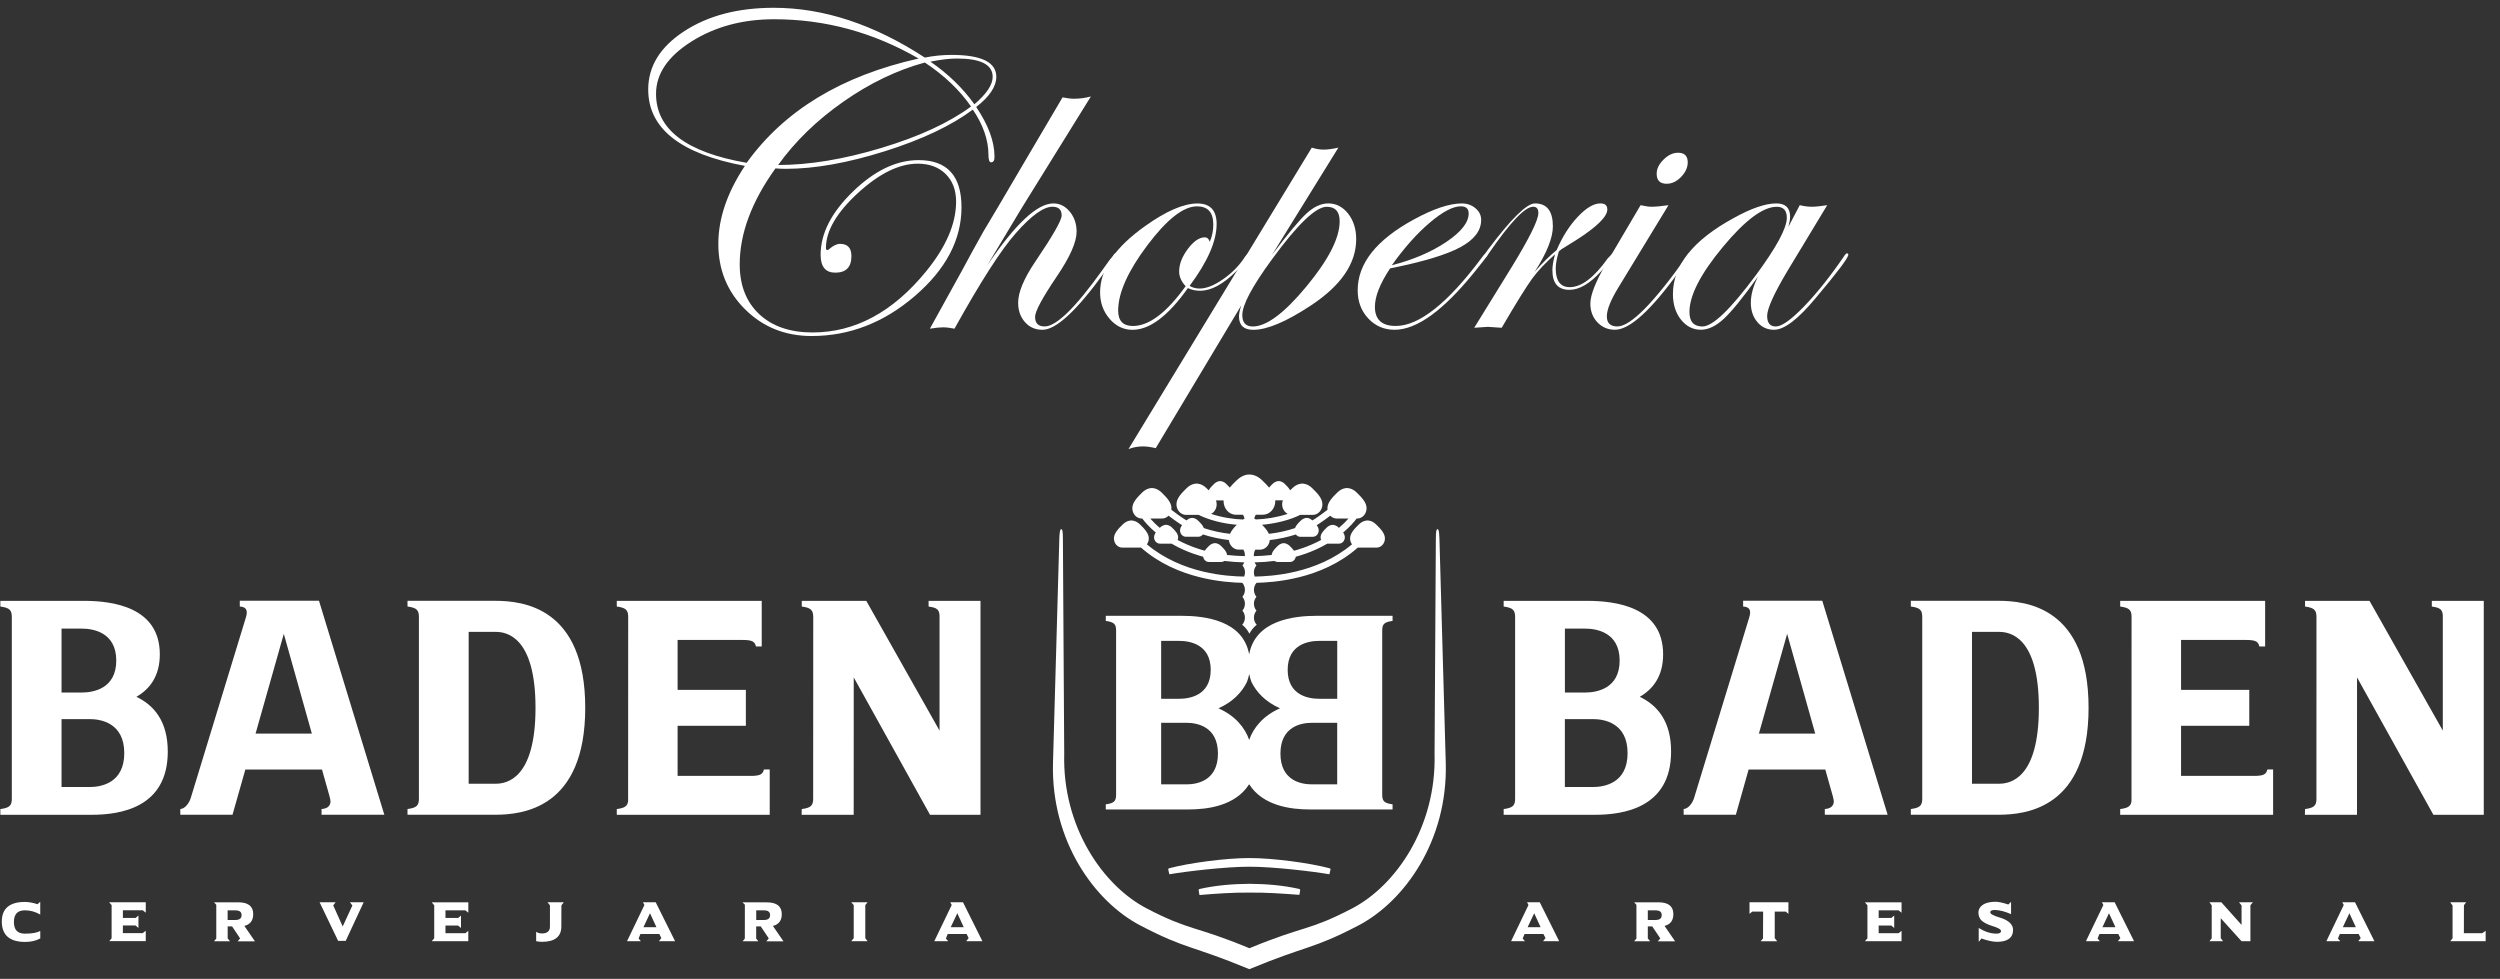 <svg width="189" height="74" viewBox="0 0 189 74" fill="none" xmlns="http://www.w3.org/2000/svg">
<rect x="0" y="0" width="189" height="74" fill="#333333" stroke="none"/>
<g clip-path="url(#clip0_1357_24473)">
<path fill-rule="evenodd" clip-rule="evenodd" d="M187.915 71.157V70.369L187.66 70.549H186.269L186.274 68.434L186.444 68.212H185.236L185.414 68.454V70.935L185.239 71.157H187.915ZM170.131 71.157V68.434L170.32 68.212H169.271L169.462 68.454V69.922L167.933 68.212H167.034L167.206 68.448V70.938L167.034 71.157H168.061L167.886 70.919V69.414L169.462 71.157H170.131ZM149.594 71.199L149.797 70.949C150.241 71.105 150.649 71.202 150.965 71.202C151.776 71.202 152.187 70.896 152.187 70.294C152.187 69.914 151.892 69.614 151.318 69.409C151.204 69.378 151.093 69.345 150.982 69.303C150.868 69.261 150.749 69.217 150.632 69.153C150.568 69.12 150.463 69.062 150.463 68.97C150.46 68.909 150.504 68.856 150.574 68.829C150.646 68.801 150.727 68.795 150.793 68.795C151.146 68.795 151.565 68.901 152.037 69.109V68.179L151.828 68.382C151.443 68.251 151.101 68.173 150.863 68.173C150.546 68.173 150.269 68.223 150.044 68.323C149.73 68.481 149.569 68.706 149.569 68.992C149.569 69.214 149.638 69.406 149.777 69.564C149.955 69.739 150.232 69.886 150.604 70C151.049 70.133 151.276 70.261 151.276 70.386C151.276 70.516 151.16 70.583 150.929 70.583C150.502 70.583 150.049 70.438 149.591 70.155V71.199H149.594ZM134.356 71.157L134.17 70.924V68.915H135L135.205 69.087V68.212H132.263V69.087L132.474 68.915H133.293L133.284 70.944L133.107 71.16H134.356V71.157ZM124.577 69.55H125.171C125.474 69.55 125.626 69.425 125.626 69.178C125.626 68.942 125.471 68.823 125.163 68.823H124.574V69.55H124.577ZM125.335 71.16L125.518 70.941L124.91 70.036H124.574V70.944L124.752 71.16H123.539L123.714 70.952V68.404L123.542 68.215H125.385C126.129 68.215 126.506 68.515 126.506 69.106C126.506 69.572 126.295 69.869 125.882 69.986L125.84 70L126.639 71.163H125.335V71.16ZM143.757 71.157V70.369L143.535 70.552H142.028V69.972H142.985L143.202 70.155V69.214L142.991 69.397H142.028V68.823H143.535L143.757 69.003V68.215H140.987L141.178 68.443V70.935L140.987 71.157H143.757ZM177.12 70.094H178.1L177.614 69.04L177.12 70.094ZM178.286 71.157L178.469 70.919L178.317 70.611H176.89L176.748 70.949L176.926 71.157H175.874L177.187 68.418L177.076 68.21H178.039L179.507 71.157H178.286ZM158.945 70.094H159.928L159.439 69.04L158.945 70.094ZM160.114 71.157L160.297 70.919L160.144 70.611H158.718L158.576 70.949L158.751 71.157H157.696L159.015 68.418L158.904 68.21H159.867L161.335 71.157H160.114ZM115.489 70.094H116.469L115.986 69.04L115.489 70.094ZM116.655 71.157L116.841 70.919L116.683 70.611H115.256L115.115 70.949L115.29 71.157H114.238L115.553 68.418L115.445 68.21H116.405L117.874 71.157H116.655ZM71.876 70.094H72.858L72.372 69.04L71.876 70.094ZM73.044 71.157L73.23 70.919L73.077 70.611H71.648L71.509 70.949L71.687 71.157H70.632L71.95 68.418L71.839 68.21H72.802L74.271 71.157H73.044ZM25.564 71.132L24.162 68.212H25.372L25.192 68.448L25.908 70.041L26.64 68.454L26.454 68.212H27.493L26.135 71.132H25.564ZM48.646 70.094H49.626L49.14 69.04L48.646 70.094ZM49.812 71.157L49.998 70.919L49.845 70.611H48.416L48.277 70.949L48.454 71.157H47.402L48.718 68.418L48.607 68.21H49.57L51.038 71.157H49.812ZM8.257 71.157L8.438 70.935V68.426L8.249 68.212H11.019V69.001L10.794 68.817H9.29V69.395H10.256L10.467 69.212V70.153L10.245 69.966H9.29V70.547H10.789L11.019 70.363V71.152H8.257V71.157ZM32.639 71.157L32.827 70.935V68.443L32.639 68.215H35.406V69.003L35.184 68.823H33.677V69.397H34.64L34.851 69.214V70.155L34.632 69.972H33.677V70.552H35.184L35.403 70.369V71.157H32.639ZM64.356 71.157L64.542 70.924V68.429L64.356 68.212H65.591L65.416 68.423V70.927L65.591 71.157H64.356ZM17.212 69.55H17.808C18.111 69.55 18.264 69.425 18.264 69.178C18.264 68.942 18.108 68.823 17.794 68.823H17.209V69.55H17.212ZM17.972 71.16L18.152 70.941L17.547 70.036H17.212V70.944L17.389 71.16H16.179L16.351 70.952V68.404L16.179 68.215H18.022C18.766 68.215 19.143 68.515 19.143 69.106C19.143 69.572 18.932 69.869 18.516 69.986L18.474 70L19.274 71.163H17.972V71.16ZM57.17 69.55H57.767C58.066 69.55 58.219 69.425 58.219 69.178C58.219 68.942 58.066 68.823 57.756 68.823H57.17V69.55ZM57.939 71.16L58.119 70.941L57.511 70.033L57.167 70.036V70.96L57.334 71.16H56.143L56.309 70.957L56.312 68.395L56.135 68.218H57.978C58.722 68.218 59.102 68.518 59.102 69.109C59.102 69.575 58.891 69.872 58.474 69.989L58.433 70.003L59.232 71.166H57.939V71.16ZM40.974 71.202C40.824 71.202 40.674 71.185 40.533 71.152V70.441C40.646 70.524 40.794 70.569 40.971 70.569C41.374 70.569 41.576 70.391 41.576 70.047V68.443L41.39 68.212H42.623L42.442 68.443L42.437 70.044C42.437 70.813 41.945 71.202 40.974 71.202ZM1.898 71.21C0.73 71.21 0.136 70.688 0.136 69.669C0.136 68.687 0.724 68.187 1.881 68.187C2.17 68.187 2.492 68.246 2.836 68.359L3.042 68.173V69.139C2.67 68.926 2.281 68.82 1.887 68.82C1.324 68.82 1.052 69.112 1.052 69.708C1.052 70.297 1.326 70.585 1.887 70.585C2.412 70.585 2.8 70.516 3.045 70.38V70.946C2.725 71.118 2.345 71.21 1.898 71.21ZM151.121 59.25H149.083V47.77H151.121C151.951 47.767 154.138 48.128 154.138 53.51C154.138 58.892 151.951 59.25 151.121 59.25ZM151.062 45.421H144.459V45.852C145.167 45.946 145.322 46.129 145.322 46.651V60.365C145.322 60.887 145.167 61.071 144.459 61.162V61.595H151.062C153.205 61.595 157.896 61.09 157.896 53.507C157.896 45.926 153.208 45.419 151.062 45.421ZM171.847 58.167V58.656V61.598H160.286V61.165C160.902 61.084 161.099 60.937 161.141 60.557L161.146 46.618C161.141 46.124 160.977 45.946 160.286 45.854V45.424H171.244V48.38V48.871H170.808C170.722 48.472 170.473 48.38 169.765 48.38H164.888V52.152H170.045V54.873H164.888V58.658H170.37C171.078 58.658 171.325 58.57 171.414 58.17H171.847V58.167ZM187.779 61.598H183.965L178.192 51.211L178.189 61.598H174.25L174.261 61.165C174.922 61.079 175.1 60.912 175.122 60.471L175.125 46.643C175.122 46.132 174.964 45.949 174.261 45.854V45.424H179.135L184.676 55.233V46.529C184.651 46.101 184.498 45.94 183.846 45.854V45.424H187.773V61.598H187.779ZM120.433 59.499H118.304V54.364H120.433C121.271 54.364 123.045 54.65 123.045 56.935C123.048 59.216 121.271 59.499 120.433 59.499ZM118.307 47.523H119.831C120.672 47.523 122.445 47.786 122.445 49.937C122.445 52.089 120.672 52.355 119.831 52.355H118.307V47.523ZM123.964 52.68C124.982 52.091 125.732 51.109 125.732 49.468C125.732 45.868 122.132 45.424 119.98 45.424H113.677V45.854C114.388 45.949 114.543 46.132 114.543 46.654V60.368C114.543 60.89 114.385 61.073 113.677 61.165V61.598H120.583C122.734 61.598 126.334 61.071 126.334 56.821C126.34 54.512 125.279 53.304 123.964 52.68ZM132.973 55.458L135.108 47.919L137.231 55.458H132.973ZM131.78 45.421V45.852C132.302 45.882 132.393 46.162 132.249 46.657L128.052 60.396C127.963 60.643 127.686 61.134 127.283 61.165V61.595H131.23L132.196 58.175H137.992L138.55 60.155C138.594 60.321 138.636 60.477 138.636 60.577C138.636 60.849 138.48 61.132 137.956 61.162V61.592H142.705L137.764 45.416H131.78V45.421ZM37.465 59.25H35.431V47.77H37.465C38.295 47.767 40.483 48.128 40.485 53.51C40.483 58.892 38.298 59.25 37.465 59.25ZM37.41 45.421H30.807V45.852C31.512 45.946 31.67 46.129 31.67 46.651V60.365C31.67 60.887 31.515 61.071 30.807 61.162V61.595H37.41C39.556 61.595 44.244 61.09 44.244 53.507C44.241 45.926 39.556 45.419 37.41 45.421ZM58.191 58.167V58.656V61.598H46.628V61.165C47.244 61.084 47.444 60.937 47.486 60.557L47.491 46.618C47.486 46.124 47.322 45.946 46.628 45.854V45.424H57.586V48.38V48.871H57.151C57.062 48.472 56.815 48.38 56.107 48.38H51.227V52.152H56.387V54.873H51.227V58.658H56.712H56.709C57.417 58.658 57.667 58.57 57.75 58.17H58.191V58.167ZM74.124 61.598H70.31L64.542 51.211L64.539 61.598H60.603L60.612 61.165C61.272 61.079 61.45 60.912 61.475 60.471L61.481 46.643C61.475 46.132 61.317 45.949 60.615 45.854V45.424H65.491L71.029 55.233V46.529C71.004 46.101 70.851 45.94 70.202 45.854V45.424H74.126V61.598H74.124ZM6.781 59.499H4.652V54.364H6.781C7.619 54.364 9.395 54.65 9.395 56.935C9.395 59.216 7.619 59.499 6.781 59.499ZM4.652 47.523H6.178C7.016 47.523 8.79 47.786 8.79 49.937C8.79 52.089 7.016 52.355 6.178 52.355H4.652V47.523ZM10.311 52.68C11.33 52.091 12.082 51.109 12.082 49.468C12.082 45.868 8.479 45.424 6.331 45.424H0.027V45.854C0.738 45.949 0.893 46.132 0.893 46.654V60.368C0.893 60.89 0.738 61.073 0.027 61.165V61.598H6.933C9.087 61.598 12.684 61.071 12.684 56.821C12.684 54.512 11.624 53.304 10.311 52.68ZM19.321 55.458L21.456 47.919L23.576 55.458H19.321ZM18.128 45.421V45.852C18.649 45.882 18.738 46.162 18.596 46.657L14.4 60.396C14.311 60.643 14.033 61.134 13.631 61.165V61.595H17.578L18.549 58.175H24.342L24.9 60.155C24.947 60.321 24.986 60.477 24.986 60.577C24.986 60.849 24.834 61.132 24.309 61.162V61.592H29.055L24.115 45.416H18.128V45.421Z" fill="white"/>
<path fill-rule="evenodd" clip-rule="evenodd" d="M93.495 36.312C93.306 36.489 93.126 36.672 92.968 36.861C92.89 36.767 92.796 36.675 92.704 36.584C92.496 36.378 92.293 36.37 92.246 36.373C92.199 36.37 91.994 36.378 91.785 36.584C91.624 36.736 91.469 36.897 91.377 37.069C91.322 37.014 91.264 36.956 91.205 36.9C90.87 36.57 90.539 36.559 90.459 36.559C90.378 36.559 90.053 36.572 89.715 36.9C89.321 37.283 88.94 37.674 88.94 38.127C88.94 38.568 89.268 38.926 89.67 38.926H90.622C91.369 39.304 92.432 39.584 93.501 39.673C93.281 39.892 93.093 40.12 92.987 40.358C92.299 40.278 91.647 40.139 91.008 39.923C90.942 39.723 90.758 39.537 90.575 39.359C90.373 39.162 90.173 39.151 90.128 39.154C90.084 39.151 89.892 39.162 89.698 39.343C89.443 39.201 88.68 38.651 88.552 38.538C88.56 38.499 88.563 38.46 88.563 38.421C88.563 37.983 88.191 37.599 87.811 37.227C87.48 36.908 87.161 36.894 87.084 36.897C87.008 36.894 86.686 36.908 86.356 37.227C85.976 37.599 85.604 37.983 85.604 38.421C85.604 38.851 85.921 39.201 86.315 39.201H86.356C86.523 39.423 86.85 39.82 87.375 40.261C87.297 40.375 87.247 40.494 87.247 40.619C87.247 40.883 87.442 41.099 87.686 41.099H88.568C89.712 41.771 90.828 42.054 90.958 42.088C90.994 42.312 91.172 42.485 91.388 42.485H92.335C92.421 42.485 92.502 42.454 92.571 42.407C93.057 42.468 93.553 42.507 94.067 42.515C94.034 42.601 93.987 42.682 93.928 42.745C94.05 42.884 94.123 43.07 94.123 43.273C94.123 43.387 94.098 43.492 94.056 43.589C92.851 43.57 89.371 43.395 86.703 41.15C86.795 41.03 86.85 40.875 86.85 40.705C86.85 40.317 86.517 39.973 86.179 39.642C85.884 39.359 85.599 39.345 85.529 39.348C85.46 39.345 85.177 39.359 84.885 39.642C84.544 39.973 84.213 40.314 84.213 40.705C84.213 41.088 84.494 41.399 84.844 41.399H86.212C86.231 41.399 86.245 41.397 86.262 41.397C89.007 43.828 92.713 44.031 93.917 44.061C94.039 44.2 94.117 44.386 94.117 44.594C94.117 44.797 94.042 44.98 93.925 45.119C94.042 45.255 94.117 45.438 94.117 45.643C94.117 45.843 94.042 46.029 93.925 46.165C94.042 46.301 94.117 46.487 94.117 46.69C94.117 46.904 94.037 47.095 93.909 47.236C93.909 47.236 94.217 47.434 94.456 47.911C94.7 47.434 95.011 47.236 95.011 47.236C94.877 47.095 94.797 46.904 94.797 46.69C94.797 46.487 94.869 46.304 94.989 46.165C94.869 46.029 94.797 45.843 94.797 45.643C94.797 45.438 94.869 45.255 94.989 45.119C94.869 44.98 94.797 44.797 94.797 44.594C94.797 44.389 94.872 44.2 94.994 44.061C96.199 44.031 99.904 43.831 102.652 41.397C102.666 41.397 102.685 41.399 102.699 41.399H104.071C104.417 41.399 104.701 41.088 104.701 40.705C104.701 40.317 104.37 39.973 104.029 39.642C103.737 39.359 103.452 39.345 103.382 39.348C103.313 39.345 103.032 39.359 102.735 39.642C102.397 39.973 102.066 40.314 102.066 40.705C102.066 40.875 102.122 41.03 102.211 41.15C99.543 43.395 96.063 43.567 94.858 43.589C94.814 43.492 94.794 43.384 94.794 43.273C94.794 43.07 94.869 42.882 94.989 42.745C94.93 42.682 94.883 42.601 94.85 42.515C95.361 42.507 95.86 42.468 96.343 42.407C96.41 42.454 96.493 42.485 96.579 42.485H97.531C97.745 42.485 97.922 42.312 97.961 42.088C98.089 42.054 99.205 41.771 100.348 41.099H101.231C101.475 41.099 101.67 40.883 101.67 40.619C101.67 40.494 101.62 40.375 101.542 40.261C102.066 39.82 102.397 39.423 102.561 39.201H102.605C102.996 39.201 103.313 38.851 103.313 38.421C103.313 37.983 102.941 37.599 102.558 37.227C102.23 36.908 101.908 36.894 101.833 36.897C101.758 36.894 101.436 36.908 101.109 37.227C100.726 37.599 100.354 37.983 100.354 38.421C100.354 38.463 100.357 38.502 100.362 38.538C100.235 38.651 99.471 39.201 99.219 39.343C99.019 39.162 98.83 39.151 98.786 39.154C98.741 39.151 98.541 39.162 98.339 39.359C98.153 39.537 97.975 39.72 97.903 39.923C97.267 40.139 96.615 40.278 95.927 40.358C95.821 40.12 95.63 39.892 95.41 39.673C96.479 39.581 97.545 39.301 98.292 38.926H99.244C99.646 38.926 99.974 38.568 99.974 38.127C99.974 37.674 99.591 37.283 99.199 36.9C98.861 36.57 98.53 36.559 98.453 36.559C98.375 36.559 98.047 36.572 97.706 36.9C97.648 36.956 97.589 37.014 97.534 37.069C97.448 36.9 97.29 36.739 97.129 36.584C96.92 36.378 96.715 36.37 96.668 36.373C96.621 36.37 96.418 36.378 96.207 36.584C96.115 36.675 96.021 36.764 95.946 36.861C95.788 36.672 95.602 36.489 95.419 36.312C94.997 35.898 94.594 35.873 94.456 35.873C94.32 35.87 93.917 35.898 93.495 36.312ZM94.828 39.215C94.85 39.057 94.9 38.962 94.941 38.912H95.474C95.991 38.912 96.412 38.454 96.412 37.883C96.412 37.863 96.412 37.846 96.412 37.827H96.984C96.951 37.921 96.929 38.021 96.929 38.121C96.929 38.443 97.104 38.721 97.353 38.849C96.537 39.115 95.674 39.248 94.95 39.27C94.905 39.251 94.866 39.231 94.828 39.215ZM91.558 38.851C91.808 38.724 91.98 38.446 91.98 38.124C91.98 38.024 91.96 37.924 91.93 37.83H92.502C92.502 37.849 92.502 37.866 92.502 37.885C92.502 38.454 92.918 38.915 93.437 38.915H93.967C94.009 38.965 94.061 39.059 94.081 39.218C94.042 39.234 94 39.254 93.962 39.276C93.237 39.251 92.371 39.12 91.558 38.851ZM99.26 40.578C99.502 40.578 99.696 40.361 99.696 40.097C99.696 39.959 99.635 39.828 99.543 39.703C99.788 39.562 100.468 39.071 100.568 38.987C100.695 39.12 100.87 39.201 101.059 39.201H101.944C101.775 39.398 101.534 39.642 101.22 39.909C101.214 39.901 101.206 39.892 101.198 39.884C100.995 39.687 100.798 39.678 100.748 39.681C100.701 39.678 100.504 39.687 100.301 39.884C100.062 40.111 99.835 40.35 99.835 40.622C99.835 40.694 99.852 40.761 99.876 40.822C98.886 41.361 97.945 41.605 97.828 41.635C97.739 41.508 97.62 41.385 97.498 41.269C97.295 41.072 97.098 41.063 97.051 41.066C97.004 41.063 96.807 41.072 96.601 41.269C96.379 41.485 96.163 41.705 96.138 41.957C95.702 42.007 95.249 42.038 94.791 42.046C94.791 42.024 94.789 41.999 94.789 41.977C94.789 41.821 94.83 41.677 94.903 41.555H95.255H95.258C95.641 41.555 95.957 41.241 95.996 40.83C96.696 40.747 97.351 40.605 97.964 40.406C98.045 40.511 98.167 40.581 98.3 40.581H99.26V40.578ZM86.961 39.201H87.85C88.041 39.201 88.213 39.12 88.341 38.987C88.441 39.071 89.121 39.562 89.365 39.703C89.273 39.828 89.212 39.959 89.212 40.097C89.212 40.361 89.409 40.578 89.651 40.578H90.603C90.739 40.578 90.861 40.508 90.939 40.403C91.549 40.603 92.207 40.744 92.904 40.828C92.946 41.236 93.262 41.552 93.642 41.552H93.648H93.998C94.073 41.674 94.114 41.818 94.114 41.974C94.114 41.996 94.111 42.021 94.111 42.043C93.651 42.035 93.204 42.004 92.765 41.955C92.74 41.702 92.524 41.48 92.302 41.266C92.099 41.069 91.899 41.061 91.852 41.063C91.805 41.061 91.608 41.069 91.405 41.266C91.283 41.385 91.161 41.508 91.075 41.633C90.958 41.599 90.017 41.358 89.026 40.819C89.051 40.758 89.068 40.691 89.068 40.619C89.068 40.35 88.838 40.111 88.599 39.881C88.396 39.684 88.197 39.676 88.152 39.678C88.108 39.676 87.908 39.684 87.705 39.881C87.697 39.892 87.689 39.898 87.68 39.906C87.369 39.645 87.136 39.398 86.961 39.201ZM108.55 40.689C108.556 40.167 108.587 40.006 108.675 40.006C108.767 40.006 108.797 40.17 108.82 40.689C108.839 41.208 109.3 57.698 109.3 57.698C109.453 63.538 106.199 68.14 102.685 69.972C99.174 71.801 98.872 71.435 94.453 73.269C90.034 71.438 89.731 71.801 86.22 69.972C82.712 68.143 79.456 63.538 79.606 57.698C79.606 57.698 80.069 41.208 80.086 40.689C80.108 40.17 80.141 40.006 80.23 40.006C80.319 40.006 80.35 40.167 80.355 40.689C80.361 41.211 80.455 57.004 80.455 57.004C80.314 62.514 83.381 66.955 86.692 68.679C90.004 70.402 90.289 69.955 94.456 71.687C98.622 69.958 98.908 70.405 102.216 68.679C105.528 66.955 108.595 62.514 108.453 57.004C108.451 57.004 108.548 41.213 108.55 40.689ZM99.571 46.554H105.278V46.942C104.637 47.026 104.495 47.195 104.495 47.667V60.082C104.495 60.554 104.637 60.721 105.278 60.807V61.195H99.024C97.6 61.195 95.474 60.932 94.436 59.286C93.398 60.932 91.275 61.195 89.848 61.195H83.597V60.807C84.236 60.724 84.377 60.557 84.377 60.082V47.667C84.377 47.195 84.238 47.028 83.597 46.942V46.554H89.301C91.089 46.554 93.97 46.901 94.436 49.471C94.903 46.901 97.786 46.554 99.571 46.554ZM97.348 50.639C97.348 52.588 98.955 52.827 99.716 52.827H101.095V48.452H99.716C98.955 48.452 97.348 48.694 97.348 50.639ZM87.783 48.452V52.827H89.162C89.92 52.827 91.53 52.585 91.53 50.639C91.53 48.694 89.92 48.452 89.162 48.452H87.783ZM92.113 53.548C93.384 54.106 94.12 55.017 94.439 55.938C94.758 55.017 95.494 54.106 96.768 53.548C95.685 53.071 94.997 52.341 94.614 51.567C94.542 51.375 94.481 51.175 94.439 50.956C94.4 51.175 94.339 51.378 94.264 51.567C93.884 52.341 93.193 53.074 92.113 53.548ZM96.801 56.971C96.801 59.041 98.405 59.297 99.166 59.297H101.092V54.645H99.166C98.405 54.645 96.801 54.903 96.801 56.971ZM87.783 54.645V59.297H89.709C90.47 59.297 92.077 59.041 92.077 56.971C92.077 54.903 90.47 54.645 89.709 54.645H87.783ZM88.385 65.642C88.341 65.653 88.31 65.7 88.321 65.745L88.399 66.083C88.402 66.089 88.413 66.097 88.421 66.092C89.645 65.881 92.638 65.523 94.453 65.523C96.274 65.523 99.26 65.881 100.484 66.092C100.495 66.097 100.507 66.086 100.507 66.083L100.584 65.745C100.595 65.7 100.568 65.653 100.518 65.642C99.03 65.242 96.249 64.868 94.45 64.868C92.657 64.868 89.873 65.242 88.385 65.642ZM90.689 67.207C90.642 67.219 90.611 67.263 90.62 67.307L90.675 67.646C90.678 67.654 90.686 67.663 90.697 67.663C91.952 67.557 93.204 67.468 94.456 67.48C95.71 67.466 96.959 67.554 98.219 67.649C98.228 67.652 98.236 67.646 98.236 67.638L98.292 67.305C98.297 67.26 98.269 67.216 98.225 67.205C96.993 66.927 95.721 66.824 94.456 66.816C93.187 66.827 91.921 66.93 90.689 67.207Z" fill="white"/>
<path fill-rule="evenodd" clip-rule="evenodd" d="M75.046 5.81C75.046 4.886 74.147 4.425 72.345 4.425C71.782 4.425 71.116 4.505 70.338 4.661C71.676 5.582 72.787 6.656 73.664 7.883C74.585 7.098 75.046 6.407 75.046 5.81ZM73.411 8.053C71.743 9.282 69.486 10.323 66.633 11.184C63.779 12.044 61.179 12.474 58.828 12.474C60.11 10.684 61.753 9.091 63.755 7.689C65.759 6.287 67.812 5.299 69.916 4.727C71.382 5.696 72.545 6.806 73.411 8.053ZM69.445 4.425C66.022 2.443 62.381 1.455 58.522 1.455C56.138 1.455 54.054 2.016 52.269 3.142C50.487 4.269 49.596 5.585 49.596 7.092C49.596 9.779 51.88 11.519 56.449 12.308C59.286 8.358 63.616 5.729 69.445 4.425ZM75.321 5.81C75.321 6.54 74.813 7.3 73.802 8.089C74.721 9.449 75.185 10.706 75.185 11.85C75.185 12.13 75.099 12.272 74.929 12.272C74.796 12.272 74.727 12.086 74.727 11.714C74.727 10.59 74.33 9.446 73.547 8.286C71.915 9.502 69.694 10.553 66.888 11.436C64.082 12.319 61.59 12.763 59.419 12.763C59.116 12.763 58.85 12.752 58.625 12.73C56.824 15.239 55.922 17.656 55.922 19.985C55.922 21.57 56.416 22.828 57.398 23.752C58.384 24.671 59.727 25.134 61.426 25.134C64.632 25.134 67.493 23.599 70.002 20.529C71.521 18.672 72.281 16.91 72.281 15.247C72.281 14.367 72.015 13.671 71.49 13.152C70.96 12.635 70.258 12.374 69.384 12.374C67.976 12.374 66.469 13.116 64.859 14.592C63.247 16.074 62.442 17.457 62.442 18.739C62.442 18.85 62.475 18.908 62.542 18.908C62.597 18.897 62.644 18.875 62.678 18.839C62.977 18.572 63.258 18.436 63.51 18.436C64.082 18.436 64.368 18.744 64.368 19.363C64.368 20.193 63.96 20.613 63.152 20.613C62.408 20.613 62.039 20.163 62.039 19.261C62.039 17.651 62.855 16.058 64.487 14.476C66.119 12.896 67.771 12.105 69.447 12.105C71.607 12.105 72.689 13.293 72.689 15.666C72.689 18.12 71.515 20.357 69.167 22.375C66.822 24.393 64.218 25.403 61.362 25.403C59.369 25.403 57.695 24.734 56.341 23.396C54.983 22.056 54.306 20.402 54.306 18.434C54.306 16.518 54.975 14.553 56.313 12.541C51.442 11.639 49.005 9.715 49.005 6.768C49.005 5.013 49.91 3.545 51.722 2.363C53.535 1.18 55.791 0.589 58.492 0.589C62.261 0.589 66.069 1.843 69.916 4.353C70.58 4.219 71.263 4.15 71.962 4.15C74.199 4.156 75.321 4.705 75.321 5.81Z" fill="white"/>
<path fill-rule="evenodd" clip-rule="evenodd" d="M84.441 19.219C84.441 19.308 84.383 19.411 84.272 19.525L83.545 20.521C81.427 23.463 79.85 24.932 78.812 24.932C78.271 24.932 77.827 24.74 77.486 24.349C77.141 23.96 76.972 23.474 76.972 22.889C76.972 22.1 77.4 21.071 78.254 19.799C79.59 17.831 80.261 16.657 80.261 16.288C80.261 15.85 80.031 15.63 79.567 15.63C78.893 15.63 77.971 16.294 76.8 17.623C75.673 18.895 74.127 21.304 72.159 24.848C71.82 24.779 71.534 24.746 71.296 24.746C71.052 24.746 70.718 24.779 70.299 24.848L72.781 20.357C73.119 19.716 73.636 18.77 74.335 17.521C74.707 16.916 75.851 14.978 77.763 11.714L80.328 7.362C80.666 7.428 80.955 7.464 81.188 7.464C81.638 7.464 82.065 7.406 82.471 7.292C81.299 9.171 79.556 11.983 77.236 15.733C77.169 15.844 76.297 17.296 74.621 20.085C76.739 16.949 78.407 15.378 79.634 15.378C80.12 15.378 80.53 15.586 80.875 15.999C81.219 16.419 81.391 16.924 81.391 17.521C81.391 18.298 80.894 19.419 79.906 20.882C78.801 22.514 78.252 23.538 78.252 23.952C78.252 24.438 78.49 24.679 78.976 24.679C79.856 24.679 81.31 23.255 83.339 20.418L83.861 19.688L84.166 19.316C84.222 19.205 84.291 19.15 84.369 19.15C84.419 19.153 84.441 19.175 84.441 19.219Z" fill="white"/>
<path fill-rule="evenodd" clip-rule="evenodd" d="M91.724 16.968C91.724 16.055 91.314 15.6 90.492 15.6C89.468 15.6 88.219 16.579 86.745 18.536C85.274 20.493 84.533 22.139 84.533 23.48C84.533 24.257 84.905 24.645 85.648 24.645C86.864 24.645 88.191 23.643 89.634 21.639C89.307 21.281 89.143 20.909 89.143 20.526C89.143 19.977 89.362 19.408 89.801 18.819C90.239 18.234 90.67 17.942 91.086 17.942C91.264 17.942 91.388 18.056 91.455 18.281C91.635 17.887 91.724 17.448 91.724 16.968ZM94.467 19.236C94.467 19.416 94.136 19.835 93.47 20.499C92.479 21.487 91.566 21.981 90.734 21.981C90.381 21.981 90.076 21.914 89.804 21.778C88.319 23.882 86.92 24.934 85.615 24.934C84.941 24.934 84.361 24.657 83.883 24.099C83.403 23.541 83.167 22.875 83.167 22.1C83.167 20.365 84.302 18.697 86.576 17.087C88.171 15.949 89.49 15.383 90.525 15.383C91.494 15.383 91.977 15.902 91.977 16.935C91.977 18.231 91.294 19.788 89.934 21.612C90.159 21.748 90.412 21.814 90.692 21.814C91.197 21.814 91.791 21.578 92.468 21.107C93.145 20.635 93.698 20.071 94.125 19.408C94.247 19.25 94.339 19.172 94.395 19.172C94.445 19.169 94.467 19.194 94.467 19.236Z" fill="white"/>
<path fill-rule="evenodd" clip-rule="evenodd" d="M101.279 16.729C101.279 15.999 100.951 15.633 100.299 15.633C99.477 15.633 98.098 16.954 96.163 19.602C94.664 21.648 93.918 23.055 93.918 23.821C93.918 24.393 94.181 24.682 94.709 24.682C95.744 24.682 97.099 23.671 98.769 21.651C100.443 19.63 101.279 17.992 101.279 16.729ZM102.528 18.081C102.528 19.916 101.387 21.587 99.103 23.094C97.246 24.321 95.794 24.934 94.748 24.934C94.026 24.934 93.668 24.598 93.668 23.921C93.668 23.716 93.723 23.444 93.837 23.094L87.373 33.88C86.978 33.788 86.659 33.747 86.409 33.747C86.04 33.747 85.674 33.813 85.313 33.95L99.172 11.161C99.477 11.261 99.771 11.311 100.068 11.311C100.368 11.311 100.74 11.261 101.181 11.161L96.169 19.261C97.373 17.662 98.248 16.616 98.792 16.119C99.336 15.625 99.88 15.378 100.421 15.378C101.015 15.378 101.517 15.639 101.923 16.155C102.325 16.674 102.528 17.315 102.528 18.081Z" fill="white"/>
<path fill-rule="evenodd" clip-rule="evenodd" d="M111.032 16.138C111.032 15.78 110.835 15.597 110.438 15.597C109.841 15.597 109.059 16.01 108.084 16.838C107.113 17.662 106.158 18.736 105.223 20.052C106.846 19.636 108.218 19.047 109.342 18.289C110.469 17.532 111.032 16.813 111.032 16.138ZM112.456 19.272C112.456 19.305 112.356 19.452 112.154 19.708L111.426 20.618C109.095 23.494 107.096 24.931 105.428 24.931C104.64 24.931 103.979 24.648 103.444 24.079C102.908 23.51 102.641 22.8 102.641 21.945C102.641 19.919 104.051 18.137 106.88 16.596C108.365 15.786 109.575 15.38 110.508 15.38C110.913 15.38 111.26 15.5 111.546 15.744C111.834 15.986 111.976 16.28 111.976 16.627C111.976 17.437 111.449 18.128 110.391 18.695C109.333 19.264 107.568 19.794 105.089 20.291C104.323 21.448 103.943 22.417 103.943 23.194C103.943 24.16 104.465 24.643 105.517 24.643C107.293 24.643 109.472 22.905 112.054 19.436C112.184 19.258 112.301 19.169 112.389 19.169C112.434 19.18 112.456 19.214 112.456 19.272Z" fill="white"/>
<path fill-rule="evenodd" clip-rule="evenodd" d="M122.079 19.253C122.079 19.341 121.741 19.755 121.064 20.488C120.206 21.437 119.401 21.912 118.646 21.912C117.788 21.912 117.361 21.415 117.361 20.424C117.361 20.113 117.427 19.71 117.563 19.227C116.856 19.844 116.278 20.457 115.831 21.065C115.387 21.676 114.618 22.911 113.528 24.779C112.931 24.735 112.584 24.709 112.481 24.709C112.437 24.709 112.093 24.732 111.451 24.779L114.222 20.291C115.604 18.04 116.301 16.643 116.301 16.105C116.301 15.786 116.17 15.63 115.909 15.63C115.276 15.63 114.135 16.843 112.476 19.269C112.373 19.427 112.281 19.505 112.206 19.505C112.162 19.494 112.14 19.463 112.14 19.405C112.151 19.347 112.173 19.302 112.206 19.269L112.512 18.845C114.247 16.532 115.426 15.378 116.042 15.378C116.947 15.378 117.397 15.955 117.397 17.115C117.397 17.981 116.936 19.13 116.015 20.56C116.6 19.885 117.158 19.333 117.683 18.906C118.113 17.904 118.643 17.065 119.279 16.391C119.914 15.716 120.486 15.378 120.991 15.378C121.341 15.378 121.513 15.53 121.513 15.833C121.513 16.374 120.733 17.146 119.168 18.145C118.918 18.303 118.549 18.534 118.052 18.839L117.849 19.008C117.691 19.524 117.613 19.955 117.613 20.293C117.613 21.237 117.969 21.709 118.676 21.709C119.556 21.709 120.517 20.982 121.552 19.524C121.78 19.275 121.918 19.153 121.974 19.153C122.043 19.153 122.079 19.183 122.079 19.253Z" fill="white"/>
<path fill-rule="evenodd" clip-rule="evenodd" d="M127.592 12.272C127.592 12.666 127.422 13.032 127.089 13.376C126.759 13.72 126.395 13.893 126.001 13.893C125.496 13.893 125.244 13.64 125.244 13.132C125.244 12.763 125.418 12.405 125.768 12.061C126.118 11.716 126.482 11.547 126.865 11.547C127.345 11.547 127.592 11.789 127.592 12.272ZM127.833 19.252C127.825 19.286 127.767 19.377 127.667 19.522L126.939 20.518C124.822 23.46 123.203 24.929 122.093 24.929C121.56 24.929 121.122 24.743 120.761 24.365C120.408 23.988 120.231 23.519 120.231 22.955C120.231 22.3 120.622 21.309 121.394 19.982L124.028 15.511C124.378 15.591 124.652 15.63 124.855 15.63C125.158 15.63 125.585 15.591 126.137 15.511L122.304 21.809C121.755 22.722 121.477 23.424 121.477 23.918C121.477 24.426 121.743 24.679 122.271 24.679C123.273 24.679 125.035 22.889 127.561 19.316C127.617 19.205 127.675 19.15 127.728 19.15C127.8 19.152 127.833 19.183 127.833 19.252Z" fill="white"/>
<path fill-rule="evenodd" clip-rule="evenodd" d="M135.084 16.46C135.084 15.908 134.828 15.633 134.32 15.633C133.285 15.633 131.928 16.646 130.246 18.672C128.563 20.699 127.722 22.336 127.722 23.585C127.722 24.315 128.05 24.682 128.702 24.682C129.479 24.682 130.823 23.391 132.735 20.815C134.298 18.7 135.084 17.248 135.084 16.46ZM139.733 19.253C139.733 19.488 138.911 20.582 137.265 22.533C135.938 24.132 134.889 24.931 134.123 24.931C133.604 24.931 133.182 24.74 132.857 24.349C132.527 23.96 132.363 23.474 132.363 22.889C132.363 22.281 132.547 21.623 132.905 20.912C131.78 22.486 130.917 23.549 130.32 24.102C129.724 24.654 129.144 24.929 128.583 24.929C127.986 24.929 127.487 24.673 127.081 24.163C126.676 23.652 126.473 23.008 126.473 22.231C126.473 20.071 127.997 18.159 131.048 16.494C132.386 15.75 133.465 15.378 134.287 15.378C134.984 15.378 135.333 15.716 135.333 16.391C135.333 16.579 135.289 16.835 135.2 17.151L136.061 15.511C136.399 15.591 136.696 15.63 136.954 15.63C137.26 15.63 137.651 15.591 138.137 15.511L135.147 20.457C134.112 22.192 133.596 23.333 133.596 23.885C133.596 24.413 133.815 24.682 134.254 24.682C134.703 24.682 135.425 24.165 136.419 23.133C137.41 22.103 138.417 20.829 139.444 19.322C139.511 19.211 139.575 19.155 139.63 19.155C139.699 19.153 139.733 19.183 139.733 19.253Z" fill="white"/>
</g>
<defs>
<clipPath id="clip0_1357_24473">
<rect width="188.19" height="73" fill="white" transform="translate(0 0.5)"/>
</clipPath>
</defs>
</svg>
